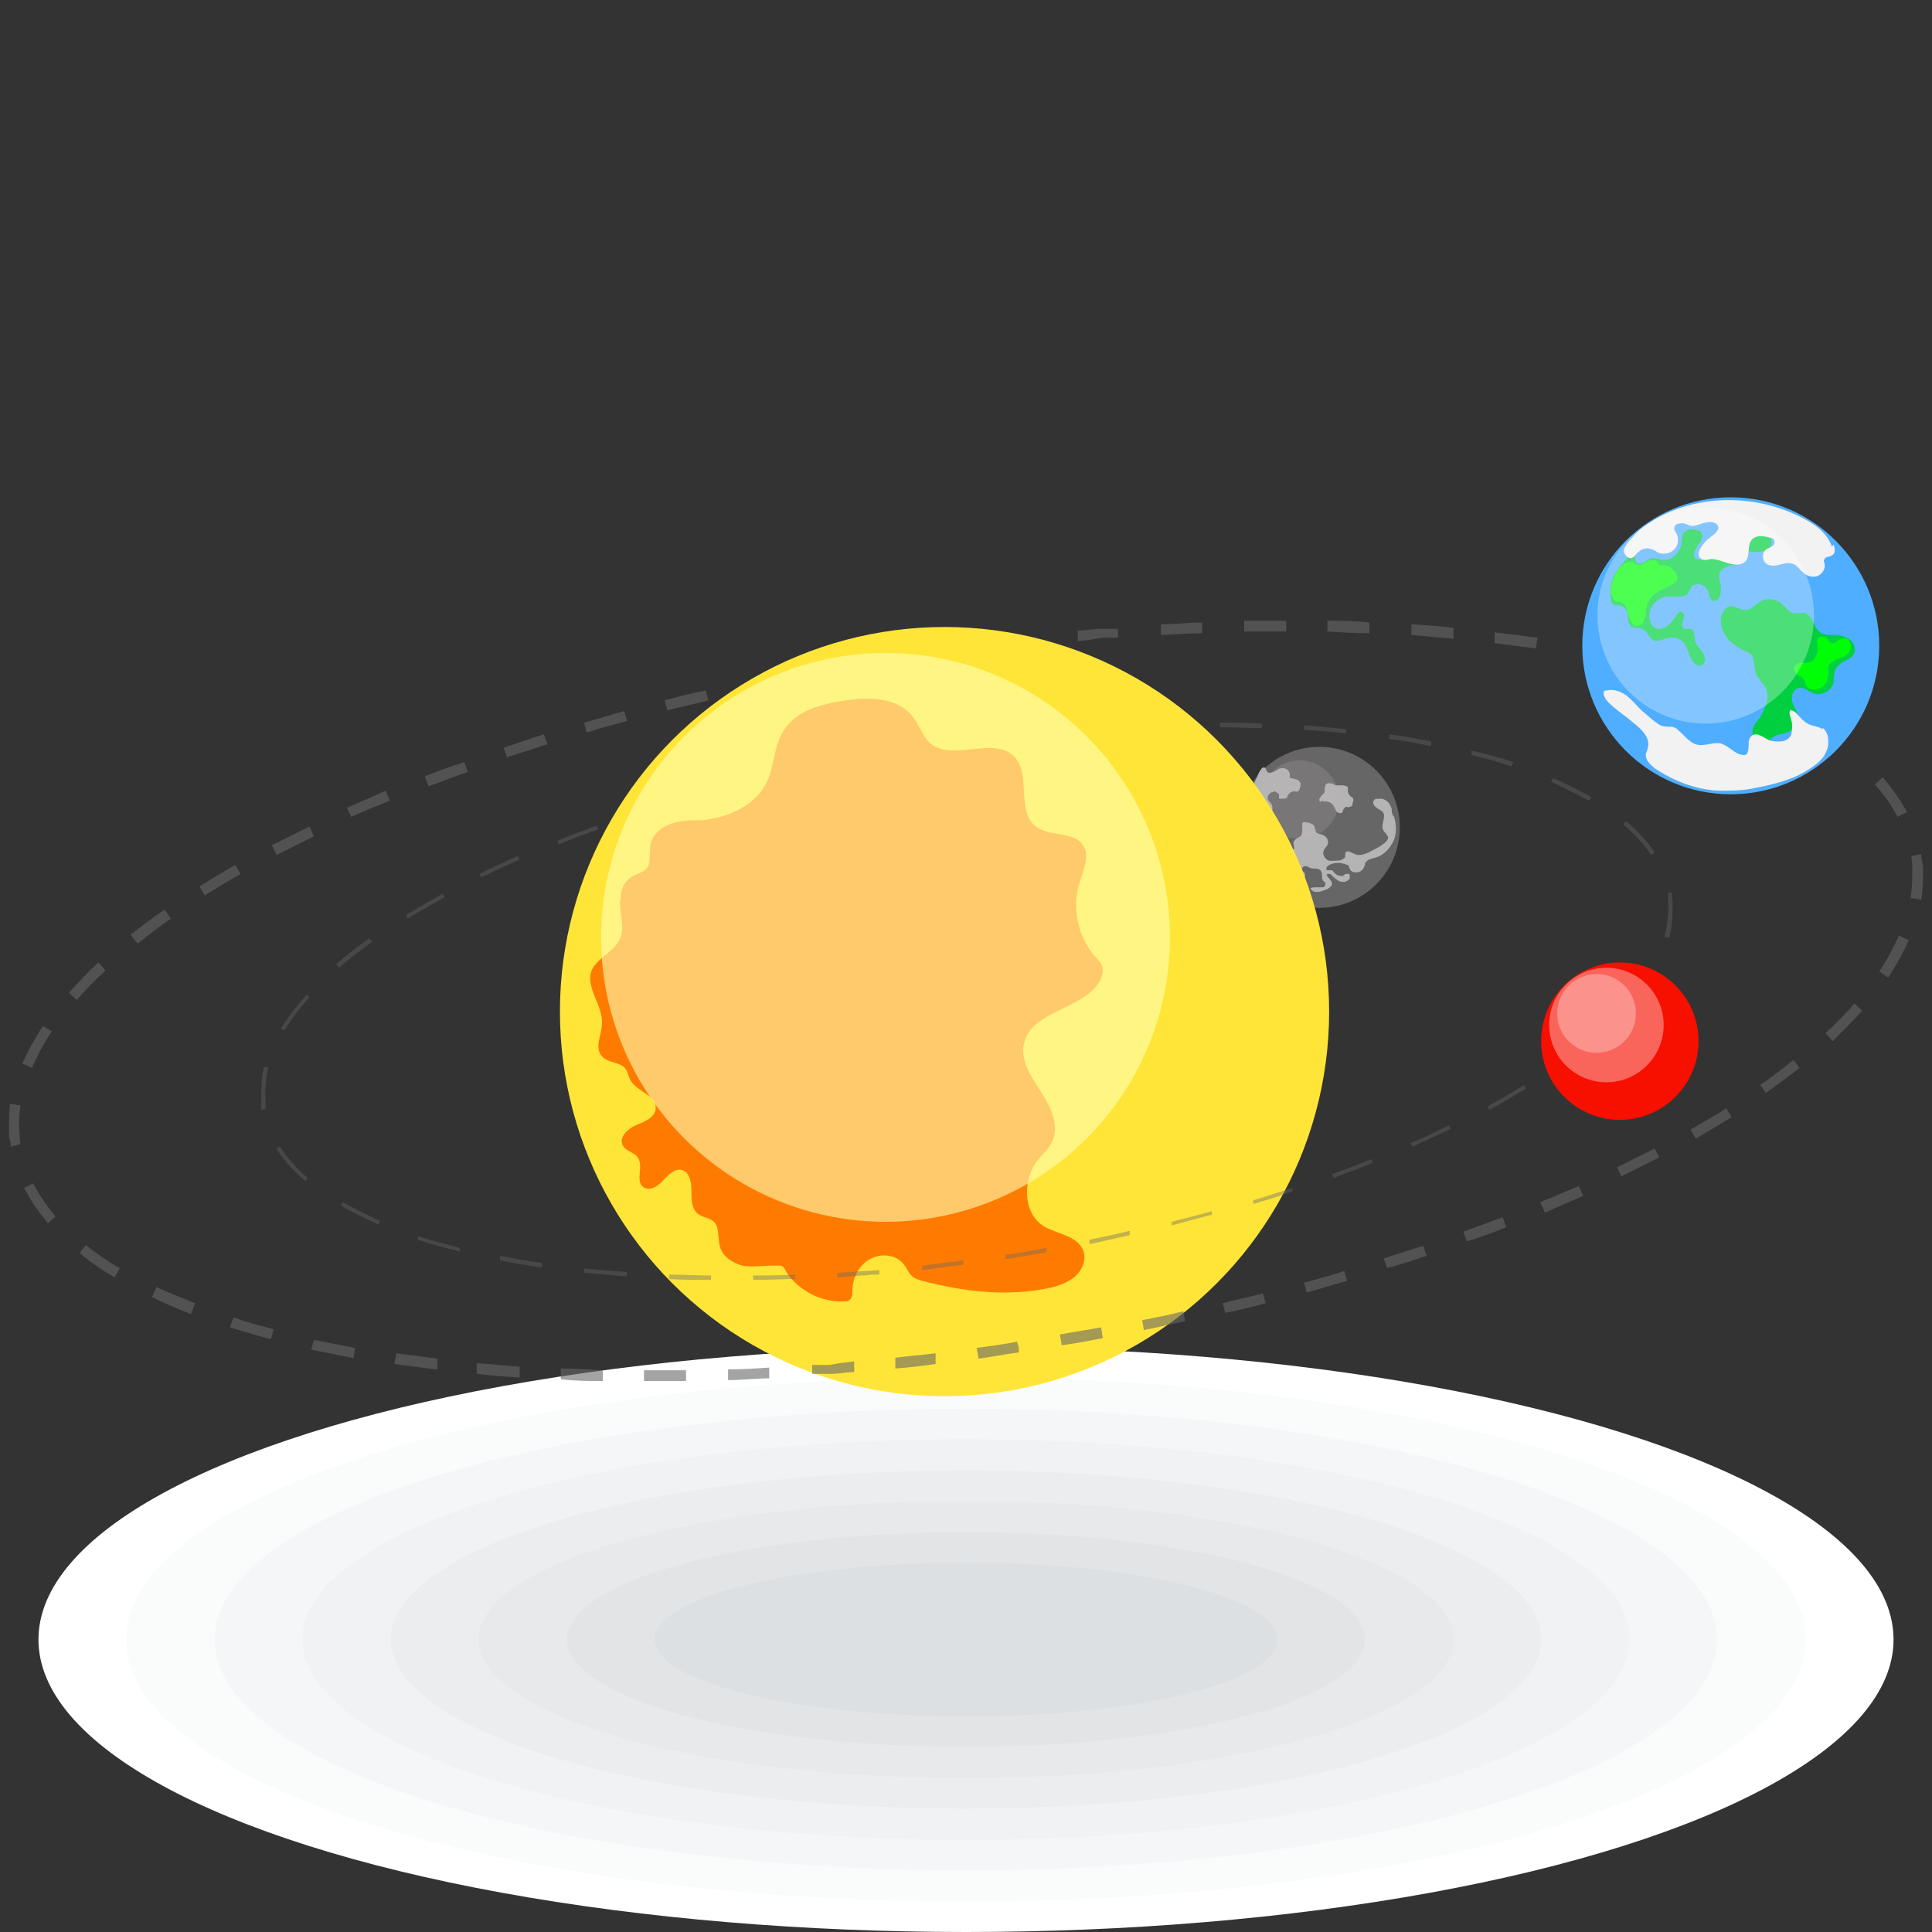 <?xml version="1.0" encoding="UTF-8"?>
<svg id="Layer_1" xmlns="http://www.w3.org/2000/svg" xmlns:xlink="http://www.w3.org/1999/xlink" version="1.1" viewBox="0 0 216 216">
  <rect x="0" y="0" width="216" height="216" fill="#333333" stroke="none"/>
  <!-- Generator: Adobe Illustrator 29.3.1, SVG Export Plug-In . SVG Version: 2.1.0 Build 151)  -->
  <defs>
    <style>
      .st0 {
        fill: #f5f6f7;
      }

      .st1 {
        fill: #bfb8b6;
        opacity: .2;
      }

      .st1, .st2, .st3 {
        isolation: isolate;
      }

      .st4 {
        fill: #ecedee;
      }

      .st5 {
        fill: #00ff07;
      }

      .st6 {
        fill: #dde0e2;
      }

      .st7 {
        fill: #b4b4b4;
      }

      .st8 {
        fill: #fa655b;
      }

      .st9 {
        fill: #e2e4e6;
      }

      .st10 {
        fill: #4faeff;
      }

      .st11 {
        fill: #f0f2f3;
      }

      .st12 {
        fill: #00d03f;
      }

      .st13, .st3 {
        fill: #fff;
      }

      .st14 {
        fill: #666;
      }

      .st15 {
        fill: #f70f00;
      }

      .st16 {
        fill: #676767;
      }

      .st17 {
        opacity: .4;
      }

      .st18, .st2 {
        opacity: .6;
      }

      .st19 {
        fill: #f2f2f2;
      }

      .st20 {
        fill: #ff7b00;
      }

      .st21 {
        fill: #fafbfb;
      }

      .st2 {
        fill: #ffffb4;
      }

      .st22 {
        fill: #e7e9ea;
      }

      .st23 {
        fill: #ffe538;
      }

      .st3 {
        opacity: .3;
      }
    </style>
  </defs>
  <g>
    <ellipse class="st13" cx="108" cy="183.3" rx="103.7" ry="32.7"/>
    <ellipse class="st21" cx="108" cy="183.3" rx="93.9" ry="29.3"/>
    <ellipse class="st0" cx="108" cy="183.3" rx="84" ry="25.8"/>
    <ellipse class="st11" cx="108" cy="183.3" rx="74.2" ry="22.4"/>
    <ellipse class="st4" cx="108" cy="183.3" rx="64.3" ry="18.9"/>
    <ellipse class="st22" cx="108" cy="183.3" rx="54.5" ry="15.5"/>
    <ellipse class="st9" cx="108" cy="183.3" rx="44.6" ry="12"/>
    <ellipse class="st6" cx="108" cy="183.3" rx="34.8" ry="8.6"/>
  </g>
  <g>
    <g>
      <circle class="st14" cx="147.5" cy="92.5" r="9"/>
      <g>
        <path class="st7" d="M140.1,91.6c.2,0,.5-.1.7-.2.2,0,.4-.1.7-.1.1,0,.2,0,.3,0,0,0,.1-.1.2-.2.3-.4.4-1,0-1.4,0,0-.1-.1-.2-.2-.2-.3,0-.7.3-.9.2,0,.4-.2.5-.1s.4.2.4.4c0,.1,0,.3,0,.4,0,0,.1,0,.2,0,.2,0,.5,0,.7-.1,0,0,0-.2.1-.3.2-.3.5-.5.8-.4.1,0,.2,0,.3,0,0,0,.2-.2.2-.3.1-.3.2-.6,0-.8-.2-.3-.6-.3-.9-.4,0,0-.2,0-.2-.1,0,0,0-.2,0-.3,0-.5-.5-.8-1-.7-.2,0-.4.2-.6.3-.2.1-.4.2-.6.2-.6,0-.3-.6-.7-.6-.1,0-.3.1-.3.2-.4.5-.5,1.1-.8,1.6-.3.5-.9.9-1.1,1.5-.2.6,0,1.2.2,1.8,0,.4.3.5.6.5Z"/>
        <path class="st7" d="M147.7,89.5c.3.2.8,0,1.1.3.2.1.3.3.4.5s.2.4.3.5c.2.1.4.2.6,0,0,0,0-.2.1-.3,0,0,.2-.3.3-.3.1,0,.3.1.4,0,.1,0,.3-.1.3-.2,0-.1,0-.3.1-.4,0-.1,0-.2,0-.3,0,0-.1-.2-.2-.2-.2-.1-.3-.3-.4-.5,0-.2,0-.3,0-.5,0-.2-.4-.3-.6-.3s-.5,0-.7,0c-.2,0-.3-.2-.5-.2-.2,0-.3-.1-.5,0-.2,0-.3.4-.3.6,0,0,0,.2,0,.3,0,0,0,.1-.1.2-.1.1-.2.2-.3.3,0,.1-.2.2-.2.4,0,.1,0,.2.2.3Z"/>
        <path class="st7" d="M155.8,91.4c0-.2-.2-.4-.2-.7,0-.2,0-.3-.1-.5-.2-.6-.8-1-1.4-.9-.2,0-.4,0-.5.2-.2.2,0,.6.3.8.2.2.6.3.7.5.4.5-.2,1.3,0,1.9.1.3.5.6.6.9,0,.3-.3.6-.6.8-.4.3-.8.5-1.2.7-.7.4-1.5.7-2.1.3-.2,0-.3-.2-.5-.2-.2,0-.4,0-.4.2,0,0,0,.2,0,.3,0,.3-.4.4-.6.5-.4,0-.9.1-1.3,0-.4-.2-.7-.7-.5-1.1,0-.2.3-.4.4-.6.2-.4,0-.9-.4-1.1-.3-.2-.7-.1-.9-.4,0-.1,0-.2-.1-.4,0-.3-.3-.5-.6-.6-.2,0-.6-.2-.8,0,0,0,0,.2,0,.3s0,.2,0,.3c0,.3,0,.7-.2.9-.3.2-.7.3-.8.7,0,.3.2.7,0,.8,0,0-.2,0-.3,0-.6,0-1.2-.3-1.4-.8,0-.3,0-.6-.1-.8-.2-.4-.7-.6-.9-.9,0-.1-.1-.3-.2-.4-.2-.3-.7-.2-.8,0,0,.1,0,.3-.1.5-.1.4-.6.8-1,.8-.2,0-.3-.2-.5-.1-.4,0-.1.7,0,.8,0,0,0,0,.1,0,0,0,.1,0,.2,0,.1,0,.2,0,.3.2s0,.2.1.3c0,.1.2.2.4.2.2,0,.5-.1.7-.1.3,0,.7.3.6.7,0,.2-.1.3-.2.4,0,.3,0,.6.3.8s.5.3.8.3c0,.2.2.5.4.5.3,0,.4-.4.2-.6-.1,0-.3,0-.4-.1-.1,0-.3-.2-.2-.3,0,0,0,0,.1,0,.5-.2,1.1-.4,1.7-.2.5.2,1,.8.7,1.3-.2.3-.6.4-1,.4-.4,0-.7,0-1.1,0,0,0-.2,0-.2,0-.2.2,0,.5.2.6.2,0,.5,0,.7,0,.2,0,.4-.2.7-.2.3,0,.5.4.4.6,0,0-.1.2-.1.3,0,0,0,0,0,0s0,0,0,0c.2,0,.4,0,.6-.2.2-.1.3-.3.4-.5,0-.1.2-.3.2-.5,0-.2,0-.4-.1-.5,0,0-.1,0-.2-.2,0-.1,0-.2,0-.3.2-.2.4-.2.6-.1s.4.2.6.2c.3,0,.7,0,.9.3.2.3,0,.7.2,1,0,.1.2.2.3.3,0,.2-.1.5-.3.5-.2,0-.5,0-.7,0s-.5,0-.7.1c.1.3.5.5.9.4.3,0,.7-.2,1-.3.3-.2.6-.4.5-.7,0-.2-.2-.3-.3-.5,0,0-.4-.3-.2-.5,0,0,.2,0,.2,0,.1,0,.2,0,.3.2.2.1.3.3.5.4.2.2.5.3.8.3.3,0,.6-.2.7-.4,0,0,0-.2,0-.3,0,0,0-.2-.1-.2-.1,0-.2,0-.3,0-.1,0-.2.1-.3.2-.1,0-.3.1-.4,0-.3,0-.5-.2-.7-.4,0,0-.1-.2-.2-.2-.1,0-.3,0-.5,0,0,0,0,0-.1,0,0,0,0-.2,0-.3,0-.1.2-.2.3-.3.6-.3,1.4-.3,2,0,0,0,.2,0,.2.1,0,0,0,.2.1.3.1.4.6.5,1,.4s.6-.5.7-.8c0-.1,0-.2.1-.3.2-.3.6-.4,1-.5.9-.2,1.7-1,2.1-1.9.4-.9.3-1.9,0-2.9Z"/>
      </g>
      <circle class="st1" cx="145.3" cy="89.4" r="4.4"/>
    </g>
    <g>
      <circle class="st23" cx="105.6" cy="113.1" r="43"/>
      <path class="st20" d="M69.3,100.7c0,1.5.6,3,0,4.3-.7,1.5-2.6,2.1-3.2,3.6-.6,1.9,1.3,3.8,1.2,5.8,0,1.3-.9,2.7,0,3.7.7.8,2.2.6,2.7,1.5.2.3.2.6.4,1,.6,1.4,3,1.8,2.9,3.3,0,1-1.2,1.5-2.2,1.9-.9.4-1.9,1.3-1.5,2.2.3.7,1.3.8,1.7,1.4.7,1-.3,2.6.6,3.3.7.5,1.6,0,2.2-.7.6-.6,1.3-1.4,2.1-1.2.9.2,1.1,1.4,1.1,2.3,0,.9,0,2,.7,2.6.5.4,1.2.4,1.7.8.8.6.5,1.9.8,2.9.3,1.1,1.4,1.8,2.5,2.1,1.1.2,2.3,0,3.4,0,.3,0,.6,0,.9,0,.3.1.5.4.6.7,1.4,2.1,3.9,3.4,6.4,3.3.3,0,.6,0,.8-.3.2-.2.2-.6.2-.9,0-1.4.7-2.8,1.9-3.5,1.2-.7,2.9-.6,3.8.5.4.5.6,1.1,1.1,1.5.3.2.7.3,1,.4,4.6,1.2,9.5,1.8,14.2.8,1-.2,2.1-.6,2.9-1.3s1.3-1.9.9-2.9c-.7-1.7-2.9-1.8-4.4-2.7-2.4-1.5-2.4-5.3-.6-7.5.5-.6,1.2-1.2,1.5-1.9.9-1.8-.1-3.9-1.2-5.6-1.1-1.7-2.4-3.6-1.9-5.5.9-3.7,6.7-3.7,8.5-7,.2-.4.3-.8.3-1.2,0-.6-.5-1-.9-1.5-1.9-2.2-2.6-5.4-1.7-8.2.4-1.4,1.2-3,.4-4.2-1.1-1.6-3.7-.9-5.3-2.1-2.2-1.7-.5-5.8-2.4-7.8-2.3-2.4-7.1.7-9.5-1.6-.8-.8-1.1-1.9-1.8-2.8-1.6-2.2-4.8-2.3-7.5-1.9-2.7.4-5.6,1.1-7,3.4-1.1,1.7-1,4-1.9,5.8-1.3,2.6-4.3,3.9-7.2,4.2-1.2,0-2.4,0-3.5.4-1.1.4-2.2,1.3-2.3,2.5-.2,1.8.3,2.4-1.4,3.1-1.3.5-2,1.5-1.9,3Z"/>
      <circle class="st2" cx="99" cy="104.8" r="31.8"/>
    </g>
    <g>
      <circle class="st10" cx="193.5" cy="72.2" r="16.6"/>
      <path class="st12" d="M196.4,83.1c.1.1.3.2.4.3.4,0,.8-.4,1.1-.7.3-.3.6-.5,1-.6.3,0,.6-.1.9-.2.9-.3,1.4-1.4,1.1-2.3-.1-.3-.3-.5-.4-.8-.2-.4-.2-.8-.1-1.2.1-.4.5-.7.9-.7.5,0,.9.4,1.4.6.9.4,2.1-.3,2.3-1.2,0-.3,0-.7.1-1,0-.5.4-.9.8-1.2.4-.3,1-.4,1.3-.9.3-.5.2-1.2-.3-1.6-.4-.4-1.1-.6-1.7-.6-.6,0-1.2,0-1.7-.3-.4-.3-.6-.7-.8-1.2-.2-.4-.5-.9-1-1-.4,0-.9.1-1.3,0-.5-.1-.7-.6-1.1-.9-.6-.6-1.6-.8-2.4-.4-.6.3-1,1-1.8,1-.6,0-1.1-.5-1.7-.4-.4,0-.7.5-.9.9-.3.8,0,1.8.5,2.5.5.7,1.3,1.2,2.1,1.6.2,0,.4.2.6.3.6.6.3,1.6.7,2.4.2.4.6.8.9,1.2.4.7.4,1.5.1,2.2-.2.5-.4,1-.7,1.4-.3.4-.6.7-.7,1.1-.2.5,0,1.3.4,1.7Z"/>
      <path class="st12" d="M181.9,62.4c-.4.5-.9,1-1.2,1.5-.6.9-.8,2.1-.6,3.1,0,.2.1.5.3.6.3.2.7,0,1,.2.4.2.6.7.6,1.1,0,.5.1,1,.5,1.2.4.2.8,0,1.2.3.5.2.7,1,1.2,1.2.5.2,1.1-.2,1.7-.3.6-.1,1.2.1,1.6.5.5.6.6,1.4,1,2.1.2.3.6.6,1,.5.5-.2.5-.9.2-1.4-.3-.5-.7-.8-.9-1.3,0-.3,0-.5-.1-.8,0-.3-.2-.6-.5-.6-.2,0-.4,0-.6,0-.2-.1-.3-.4-.2-.7,0-.2.2-.5.2-.7s-.2-.5-.4-.5c-.2,0-.3.1-.4.3-.3.4-.6.9-1,1.2s-1,.6-1.4.3c-.5-.2-.7-.8-.7-1.4,0-1,.9-2,2-2.1.4,0,.8,0,1.3,0,.4,0,.9-.1,1.1-.5.1-.2.2-.4.3-.6.1-.2.4-.2.6-.3.6,0,1.2.3,1.3.9.1.4.2.9.6,1,.3,0,.5-.2.6-.4.2-.3.2-.7.2-1.1,0-.5-.3-.9-.2-1.4.1-.7.9-1.1,1.6-1.1,0,0,.2,0,.3,0,0,0,0-.2,0-.3,0-.5.4-.8.8-1,.4-.2.9-.2,1.3-.2.5,0,1.1,0,1.5-.3.5-.4.4-1.2,0-1.6s-1.1-.6-1.7-.4c-.6.1-1.1.5-1.6.9-.5.4-.9.9-1.3,1.2-.7.6-1.6,1-2.6,1.1-.4,0-.8,0-1-.2-.3-.4,0-1,.3-1.4.3-.4.7-.9.4-1.4,0-.2-.2-.3-.4-.3-.5-.2-1.1-.2-1.5.2-.4.4-.2,1.1-.4,1.6-.2.8-1,1.5-1.8,1.5-.6,0-1.2-.4-1.7-.1-.4.2-.8.6-1.2.5-.2,0-.4-.4-.4-.6s0-.5.2-.7c.1-.4.3-.9-.1-1.2-.2-.2-.4-.1-.5.1s0,.6-.1.9c0,.4-.2.7-.5,1.1Z"/>
      <path class="st5" d="M183.2,63.2s0,0,.1,0c.2,0,.3-.1.5-.2.3-.2.6-.4,1-.4,0,0,.2,0,.2,0,.3.1.3.4.6.6.1,0,.3,0,.4,0,.2,0,.3,0,.5.1.7.3,1.5,1.3.7,1.9-.3.2-.6.3-.9.5-.7.3-1.5.7-1.9,1.4-.2.3-.3.7-.4,1.1,0,.4,0,.8-.2,1.1-.1.4-.4.7-.8.7-.2,0-.4-.1-.5-.3-.3-.3-.4-.7-.5-1.1s-.2-.8-.5-1.1c0,0-.2-.2-.3-.2,0,0-.1,0-.2,0-.6,0-.8-.6-.9-1.1,0-.4,0-.7.1-1,.1-.4.3-.9.5-1.2.2-.4.5-.7.9-1,.1,0,.3-.1.4-.2.2,0,.5,0,.6.1.2.1.2.2.4.2Z"/>
      <g>
        <path class="st19" d="M203.7,81.5c-.4-.3-1-.3-1.4-.5-.7-.3-1.1-.9-1.6-1.4-.2-.1-.4-.2-.5-.2-.3.2,0,.7,0,.9.2.5.2,1,.1,1.6,0,.2-.1.4-.2.5-.2.3-.7.5-1.1.5-.5,0-1.1,0-1.5-.3-.4-.2-.8-.5-1.2-.5-.5,0-.8.5-.8.9,0,.4,0,1-.2,1.3-.2.2-.6.1-.9,0-.7-.3-1.3-1-2.1-1.2-.7-.1-1.4.2-2.2.2-1,0-1.7-1-2.4-1.6-.2-.2-.3-.3-.6-.4-.3-.1-.7,0-1-.1-.5,0-.9-.4-1.3-.7-.4-.3-.8-.7-1.2-1-.6-.6-1.1-1.2-1.7-1.7-.7-.5-1.5-.8-2.3-.6-.1,0-.3,0-.3.2,0,0,0,.2,0,.2,0,.1,0,.2.1.3.1.3.3.5.5.7.8.8,1.8,1.4,2.7,2.2.9.7,2,1.7,1.6,2.9,0,.2-.2.4-.2.7,0,.6.5,1.1,1,1.5,2.1,1.4,4.6,2.4,7.2,2.5,1.3,0,2.7,0,4-.3,1.6-.3,3.3-.7,4.8-1.4,1-.5,2.4-1.3,3-2.3.2-.4.4-.8.4-1.3,0,0,0-.2,0-.3,0-.5-.2-1.1-.6-1.4Z"/>
        <path class="st19" d="M204.8,61.1c-.5-1.5-1.9-2.5-3.3-3.2-5-2.6-11.3-2.7-16.2,0-1,.6-2,1.2-2.7,2.1-.2.2-.5.5-.7.8-.1.2-.3.4-.3.6-.2.4.3,1,.7,1,.4,0,.6-.5.9-.7.4-.4,1-.5,1.4-.3.3,0,.6.3.8.4.6.2,1.3.1,1.7-.3.5-.4.6-1.1.4-1.7-.1-.3-.4-.5-.3-.8,0-.4.5-.5.9-.5.4,0,.7.3,1.1.3.5,0,1-.3,1.6-.4.5-.1,1.3,0,1.3.6,0,.4-.4.7-.8,1-.4.3-.7.6-1,1-.3.4-.6,1.1-.2,1.4.3.3.8.2,1.2.1.7,0,1.3.3,2,.5s1.5.2,1.9-.3c.5-.7.1-1.8.7-2.4.5-.5,1.2-.4,1.9-.2.2,0,.5.1.6.4,0,.2,0,.4-.3.6-.2.1-.4.2-.6.3-.6.4-.5,1.4.1,1.7,1,.5,2-.5,3,0,.4.2.6.6,1,.9.4.4,1,.6,1.6.4.5-.2.9-.8.8-1.3,0-.2-.2-.4,0-.6.1-.3.5-.2.8-.4.4-.2.4-.7.2-1.2Z"/>
      </g>
      <path class="st5" d="M203.2,71.9c0,0,0,.1,0,.2,0,.2,0,.4,0,.5,0,.7-.4,1.3-1,1.5-.2,0-.5,0-.8,0-.3,0-.5.1-.7.3-.1.2-.2.5,0,.7,0,.2.3.4.5.5.2,0,.3.1.4.3.2.2.2.4.3.7.2.3.5.5.9.5.5,0,1-.2,1.3-.7.2-.3.2-.6.3-.9,0-.3,0-.6,0-.9,0-.3.3-.5.6-.7.3-.2.6-.3.9-.4s.6-.3.8-.6c.1-.2.3-.5.2-.8,0-.2-.1-.4-.3-.6-.4-.3-1,0-1.4.3,0,0,0,.1-.1.1-.2,0-.3,0-.5-.1s-.2-.3-.3-.4c-.2-.2-.5-.2-.7-.2-.1,0-.2,0-.3.1,0,0-.1.2-.2.3Z"/>
      <circle class="st3" cx="190.7" cy="68.8" r="12.1"/>
    </g>
    <g class="st17">
      <path class="st16" d="M96.7,142.6c-1,0-2.1.2-3.1.2v-.5c1.5-.1,3.1-.2,4.7-.3v.5c-.5,0-1,0-1.6.1ZM103.1,142v-.5c1.5-.2,3.1-.4,4.6-.6v.5c-1.5.2-3.1.4-4.6.6ZM88.9,143c-1.5,0-3.1.1-4.7.1v-.5c1.6,0,3.2,0,4.7-.1v.5ZM112.4,140.8v-.5c1.5-.2,3.1-.5,4.6-.8v.5c-1.5.3-3,.5-4.6.8ZM79.5,143.1c-1.6,0-3.2,0-4.7-.1v-.5c1.6,0,3.1.1,4.7.1v.5ZM121.8,139.1v-.5c1.4-.3,3-.6,4.5-1v.5c-1.5.3-3,.7-4.5,1ZM70,142.7c-1.6-.1-3.1-.3-4.7-.4v-.5c1.6.2,3.2.3,4.8.4v.5ZM131,137.1v-.5c1.4-.4,2.9-.7,4.5-1.2v.4c-1.5.4-3,.8-4.5,1.2ZM60.6,141.7c-1.6-.2-3.2-.5-4.7-.8v-.5c1.5.3,3.1.6,4.7.8v.5ZM140.1,134.6v-.4c1.3-.4,2.9-.9,4.4-1.4v.4c-1.4.5-2.9,1-4.4,1.4ZM51.3,139.9c-1.6-.4-3.1-.8-4.6-1.3v-.4c1.6.5,3.1.9,4.7,1.3v.5ZM149.1,131.7l-.2-.4c1.5-.6,3-1.1,4.4-1.7l.2.4c-1.4.6-2.9,1.1-4.4,1.7ZM157.9,128.2l-.2-.4c1.5-.6,2.9-1.3,4.3-2l.2.4c-1.4.7-2.8,1.3-4.3,2ZM42.3,136.9c-1.5-.7-3-1.4-4.2-2.1l.2-.4c1.3.7,2.7,1.4,4.2,2.1l-.2.4ZM166.5,124.1l-.2-.4c1.5-.8,2.8-1.6,4.1-2.4l.2.4c-1.3.8-2.6,1.6-4.1,2.4ZM34.1,132c-1.3-1.1-2.4-2.3-3.2-3.6l.4-.2c.8,1.2,1.8,2.4,3.1,3.5l-.3.4ZM29.2,124.1c0,0,0-.1,0-.2,0-.3,0-.5,0-.8,0-1.2,0-2.5.3-3.8h.5c-.3,1.4-.4,2.6-.3,3.8,0,.3,0,.5,0,.8h0c0,.1-.5.2-.5.2ZM186.5,104.8h-.4c.3-1.4.5-2.7.4-3.9,0-.3,0-.5,0-.8v-.3s.4,0,.4,0v.3c0,.3.1.5.1.8,0,1.3,0,2.6-.4,4ZM31.8,115.2l-.4-.2c.8-1.3,1.7-2.5,2.9-3.8l.3.3c-1.1,1.2-2.1,2.5-2.8,3.7ZM37.9,108.2l-.3-.4c1.1-1,2.4-2,3.7-2.9l.3.4c-1.3,1-2.6,1.9-3.7,2.9ZM184.6,95.6c-.8-1.2-1.8-2.3-3.1-3.4l.3-.4c1.3,1.1,2.4,2.3,3.2,3.5l-.4.3ZM45.6,102.7l-.2-.4c1.3-.8,2.7-1.6,4.1-2.4l.2.4c-1.4.8-2.8,1.6-4.1,2.4ZM177.6,89.5c-1.3-.7-2.7-1.4-4.2-2.1l.2-.4c1.5.6,3,1.4,4.3,2.1l-.2.4ZM53.8,98.1l-.2-.4c1.4-.7,2.9-1.4,4.3-2l.2.4c-1.4.6-2.9,1.3-4.3,2ZM62.5,94.4l-.2-.4c1.4-.6,2.8-1.1,4.4-1.7l.2.4c-1.6.6-3,1.1-4.4,1.7ZM169,85.7c-1.4-.5-2.9-.9-4.5-1.3v-.5c1.7.4,3.2.8,4.7,1.3l-.2.4ZM159.9,83.4c-1.5-.3-3-.6-4.6-.8v-.5c1.7.2,3.2.5,4.7.8v.5ZM150.5,82c-1.5-.2-3.1-.3-4.7-.4v-.5c1.6.1,3.2.3,4.7.4v.5ZM141.1,81.4c-1.6,0-3.2-.1-4.7-.1v-.5c1.6,0,3.2,0,4.7.1v.5Z"/>
    </g>
    <g class="st18">
      <path class="st16" d="M92.8,153.6h-2c0,.1,0-1,0-1h2c.9-.2,1.8-.3,2.7-.4v1.2c-.8,0-1.7.2-2.6.2ZM86.1,154.1c-1.6,0-3.1.2-4.7.2v-1.2c1.5,0,3.1-.1,4.6-.2v1.2ZM100.1,153v-1.2c1.4-.2,3-.3,4.5-.5v1.2c-1.4.2-3,.4-4.5.5ZM76.7,154.4c-1.6,0-3.1,0-4.7,0v-1.2c1.5,0,3.1,0,4.7,0v1.2ZM109.4,151.9l-.2-1.2c1.5-.2,3-.4,4.5-.7l.2.6v.6c-1.5.2-3,.5-4.5.7ZM114,151.2v-.6s0,.6,0,.6ZM118.7,150.4l-.2-1.2c1.5-.3,3.1-.5,4.6-.8l.2,1.2c-1.5.3-3.1.6-4.6.8ZM67.4,154.4c-1.6,0-3.1,0-4.7-.2v-1.2c1.6,0,3.1.1,4.7.2v1.2ZM127.9,148.8l-.2-1.2c1.5-.3,3.1-.6,4.6-1l.2,1.1c-1.5.3-3,.7-4.6,1ZM58,154c-1.6-.1-3.1-.2-4.7-.4v-1.2c1.6.1,3.2.3,4.8.4v1.2ZM137,146.8l-.3-1.1c1.5-.4,3-.7,4.5-1.1l.3,1.1c-1.5.4-3,.8-4.6,1.1ZM48.7,153.1c-1.6-.2-3.1-.4-4.6-.6l.2-1.2c1.5.2,3,.4,4.6.6v1.2ZM146.1,144.5l-.3-1.1c1.5-.4,3-.8,4.5-1.3l.3,1.1c-1.5.4-3,.9-4.5,1.3ZM39.4,151.8c-1.6-.3-3.1-.6-4.6-.9l.3-1.1c1.5.3,3,.6,4.6.9l-.2,1.2ZM155.1,141.8l-.4-1.1c1.5-.5,3-1,4.4-1.4l.4,1.1c-1.5.5-3,1-4.5,1.4ZM30.2,149.7c-1.6-.4-3.1-.9-4.5-1.3l.4-1.1c1.4.5,2.9.9,4.5,1.3l-.3,1.1ZM164,138.8l-.4-1.1c1.5-.5,2.9-1.1,4.4-1.6l.4,1.1c-1.4.6-2.9,1.1-4.4,1.6ZM172.7,135.5l-.5-1.1c1.5-.6,2.9-1.2,4.3-1.8l.5,1.1c-1.4.6-2.8,1.2-4.3,1.9ZM21.3,146.9c-1.5-.6-3-1.2-4.3-1.9l.5-1.1c1.3.6,2.8,1.2,4.3,1.8l-.4,1.1ZM181.3,131.6l-.5-1.1c1.4-.7,2.8-1.4,4.2-2.1l.5,1c-1.4.7-2.8,1.4-4.2,2.1ZM12.8,142.8c-1.4-.8-2.7-1.7-3.9-2.7l.7-.9c1.1.9,2.4,1.8,3.8,2.6l-.6,1ZM189.6,127.3l-.6-1c1.3-.8,2.7-1.5,4-2.4l.6,1c-1.3.8-2.7,1.6-4,2.4ZM197.5,122.3l-.7-1c1.3-.9,2.5-1.8,3.7-2.8l.7.9c-1.2.9-2.5,1.9-3.8,2.8ZM5.4,136.8c-1.1-1.3-2-2.6-2.7-4l1-.5c.7,1.3,1.5,2.5,2.5,3.7l-.9.8ZM204.9,116.4l-.8-.9c1.2-1.1,2.3-2.2,3.2-3.3l.9.8c-1,1.1-2.1,2.2-3.3,3.4ZM1.2,128.3v-.2c0-.4-.1-.7-.2-1.1,0-1.2,0-2.4.1-3.6l1.2.2c-.2,1.1-.2,2.2-.1,3.3,0,.3,0,.7.1,1l-1.1.3ZM211.1,109.3l-1-.7c.9-1.3,1.6-2.7,2.2-4l1.1.5c-.6,1.4-1.4,2.8-2.3,4.2ZM3.6,119.4l-1.1-.5c.6-1.4,1.4-2.8,2.3-4.2l1,.6c-.9,1.3-1.6,2.7-2.2,4ZM214.8,100.6l-1.2-.2c.2-1.2.2-2.3.2-3.4,0-.3,0-.7-.1-1v-.3c0,0,1.1-.2,1.1-.2v.3c.1.4.1.7.2,1.1,0,1.2,0,2.5-.2,3.7ZM8.6,111.8l-.9-.8c1-1.1,2.1-2.3,3.3-3.4l.8.9c-1.2,1.1-2.3,2.2-3.2,3.3ZM212.2,91.4c-.7-1.3-1.5-2.5-2.6-3.7l.9-.8c1.1,1.3,2,2.6,2.7,3.9l-1,.5ZM15.3,105.4l-.7-.9c1.2-.9,2.4-1.9,3.8-2.8l.7,1c-1.3.9-2.6,1.9-3.7,2.8ZM22.9,100.1l-.6-1c1.3-.8,2.6-1.6,4-2.4l.6,1c-1.4.8-2.7,1.6-4,2.4ZM30.9,95.5l-.5-1c1.4-.7,2.8-1.4,4.2-2.1l.5,1.1c-1.4.7-2.8,1.4-4.2,2.1ZM39.3,91.4l-.5-1.1c1.4-.6,2.8-1.2,4.3-1.9l.5,1.1c-1.5.6-2.9,1.2-4.3,1.8ZM47.9,87.9l-.4-1.1c1.4-.6,2.9-1.1,4.4-1.6l.4,1.1c-1.5.5-2.9,1.1-4.4,1.6ZM56.7,84.7l-.4-1.1c1.5-.5,2.9-1,4.5-1.5l.4,1.1c-1.5.5-3,1-4.4,1.4ZM65.6,81.9l-.3-1.1c1.5-.4,3-.9,4.5-1.3l.3,1.1c-1.5.4-3,.8-4.5,1.3ZM171.7,72.5c-1.5-.2-3.1-.4-4.6-.6v-1.2c1.7.2,3.3.4,4.8.6l-.2,1.2ZM74.6,79.4l-.3-1.1c1.5-.4,3-.8,4.6-1.1l.3,1.1c-1.5.4-3,.7-4.5,1.1ZM162.4,71.4c-1.5-.1-3.1-.3-4.6-.4v-1.2c1.7.1,3.2.2,4.7.4v1.2ZM153.1,70.8c-1.5,0-3.1-.1-4.7-.2v-1.2c1.6,0,3.2,0,4.7.2v1.2ZM143.8,70.6c-1.5,0-3.1,0-4.7,0v-1.2c1.6,0,3.1,0,4.7,0v1.2ZM134.5,70.8c-1.5,0-3.1.1-4.7.2v-1.2c1.5,0,3.1-.2,4.6-.2v1.2ZM120.5,71.7v-1.2c.8,0,1.8-.2,2.7-.2h1.8c0-.1,0,1,0,1h-1.8c-.9.2-1.9.3-2.8.4Z"/>
    </g>
    <g>
      <circle class="st15" cx="181.1" cy="116.4" r="8.8"/>
      <circle class="st8" cx="179.6" cy="114.6" r="6.4"/>
      <circle class="st3" cx="178.5" cy="113.3" r="4.4"/>
    </g>
  </g>
</svg>